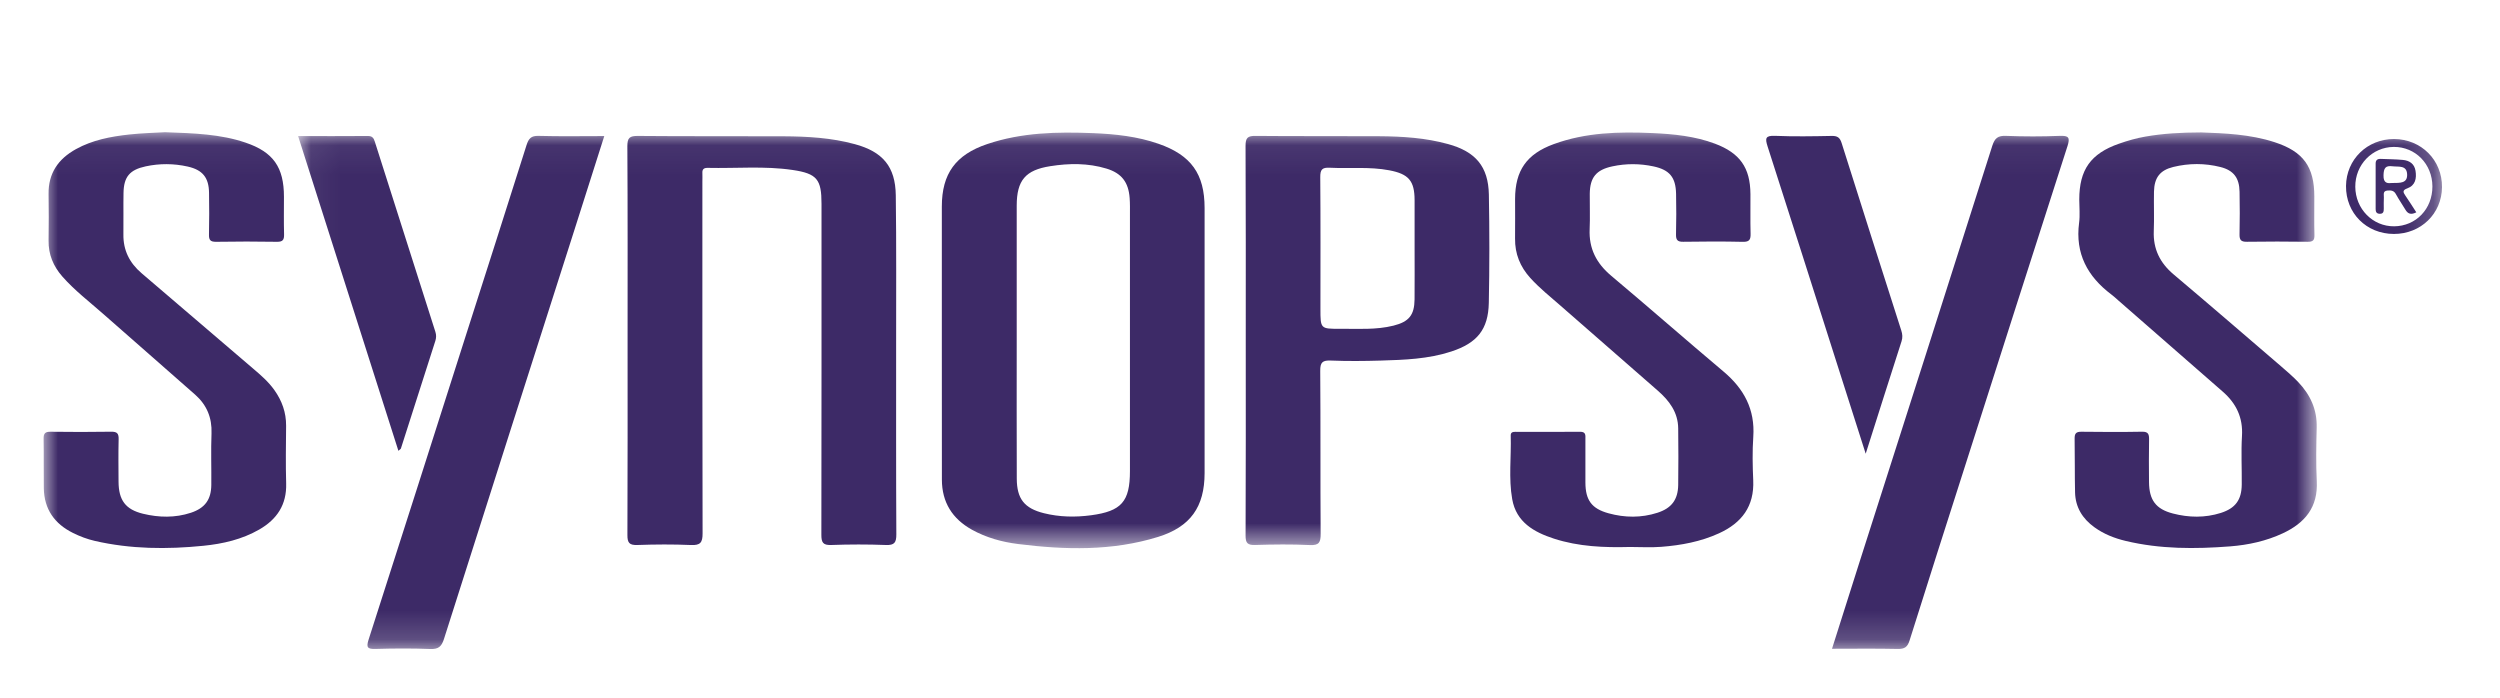 <?xml version="1.0" encoding="utf-8"?>
<svg xmlns="http://www.w3.org/2000/svg" xmlns:xlink="http://www.w3.org/1999/xlink" width="86px" height="24px" viewBox="0 0 86 24" version="1.1">
    
    <title>✱ / Assets / Customer Logo / color / synopsys</title>
    <desc>Created with Sketch.</desc>
    <defs>
        <polygon id="path-1" points="0.004 0.048 78.201 0.048 78.201 17.826 0.004 17.826"/>
        <polygon id="path-3" points="0.051 0.061 73.801 0.061 73.801 14.358 0.051 14.358"/>
    </defs>
    <g id="✱-/-Assets-/-Customer-Logo-/-color-/-synopsys" stroke="none" stroke-width="1" fill="none" fill-rule="evenodd">
        <g id="✱-/-Assets-/-Grid-/-Customer-Logo-/-color-/-synopsys">
            <g>
                <g>
                    <g id="Synopsys_Logo_color">
                        <g id="Group-8" transform="translate(1.5, 4.5)">
                            <mask id="mask-2" fill="white">
                                <use xlink:href="#path-1"/>
                            </mask>
                            <g id="Clip-2"/>
                            <path d="M20.089,7.217 C20.089,4.989 20.095,2.762 20.081,0.534 C20.08,0.24 20.158,0.174 20.444,0.176 C22.115,0.192 23.786,0.18 25.457,0.188 C26.281,0.193 27.102,0.239 27.904,0.458 C28.864,0.719 29.301,1.227 29.315,2.218 C29.338,3.924 29.326,5.629 29.327,7.335 C29.328,9.516 29.322,11.697 29.334,13.879 C29.335,14.161 29.272,14.26 28.973,14.248 C28.347,14.224 27.72,14.225 27.094,14.248 C26.805,14.259 26.754,14.154 26.755,13.893 C26.762,10.099 26.76,6.305 26.76,2.511 C26.76,1.673 26.608,1.471 25.766,1.347 C24.798,1.204 23.82,1.297 22.847,1.275 C22.716,1.272 22.653,1.319 22.662,1.455 C22.667,1.547 22.662,1.641 22.662,1.733 C22.662,5.771 22.658,9.809 22.669,13.846 C22.67,14.161 22.595,14.263 22.27,14.249 C21.657,14.222 21.04,14.226 20.426,14.248 C20.147,14.258 20.081,14.17 20.083,13.9 C20.093,11.672 20.089,9.445 20.089,7.217" id="Fill-1" fill="#3D2A67" mask="url(#mask-2)"/>
                            <path d="M4.178,0.048 C5.19,0.084 6.084,0.114 6.941,0.404 C7.902,0.729 8.268,1.253 8.268,2.272 C8.268,2.701 8.26,3.13 8.272,3.559 C8.277,3.748 8.231,3.821 8.026,3.818 C7.33,3.806 6.634,3.806 5.938,3.818 C5.736,3.821 5.683,3.756 5.689,3.562 C5.701,3.086 5.697,2.611 5.691,2.135 C5.685,1.611 5.471,1.345 4.959,1.23 C4.478,1.122 3.993,1.119 3.51,1.223 C2.963,1.341 2.759,1.582 2.749,2.133 C2.74,2.609 2.752,3.084 2.745,3.56 C2.736,4.11 2.957,4.545 3.369,4.897 C4.648,5.989 5.925,7.083 7.203,8.176 C7.468,8.402 7.732,8.628 7.936,8.915 C8.199,9.284 8.345,9.688 8.342,10.146 C8.336,10.807 8.325,11.469 8.344,12.13 C8.365,12.861 8.029,13.365 7.416,13.717 C6.821,14.058 6.168,14.207 5.496,14.275 C4.244,14.401 2.995,14.391 1.761,14.107 C1.501,14.047 1.252,13.953 1.012,13.834 C0.374,13.518 0.018,13.015 0.007,12.294 C-0.001,11.725 0.01,11.157 0,10.588 C-0.003,10.404 0.06,10.35 0.24,10.352 C0.936,10.361 1.633,10.363 2.328,10.351 C2.53,10.348 2.586,10.415 2.581,10.609 C2.569,11.096 2.575,11.584 2.578,12.071 C2.582,12.705 2.816,13.026 3.42,13.173 C3.968,13.306 4.524,13.318 5.067,13.139 C5.551,12.978 5.764,12.686 5.769,12.182 C5.775,11.591 5.753,10.998 5.776,10.408 C5.797,9.868 5.61,9.428 5.216,9.079 C4.166,8.149 3.105,7.23 2.053,6.301 C1.575,5.879 1.066,5.492 0.643,5.01 C0.332,4.655 0.164,4.252 0.171,3.774 C0.179,3.241 0.179,2.707 0.171,2.174 C0.16,1.458 0.507,0.965 1.113,0.63 C1.681,0.315 2.308,0.197 2.943,0.127 C3.392,0.078 3.845,0.068 4.178,0.048" id="Fill-3" fill="#3D2A67" mask="url(#mask-2)"/>
                            <path d="M54.569,14.316 C53.686,14.34 52.803,14.305 51.955,14.029 C51.269,13.806 50.659,13.463 50.52,12.672 C50.392,11.95 50.491,11.214 50.469,10.485 C50.465,10.373 50.535,10.355 50.627,10.355 C51.37,10.357 52.113,10.36 52.855,10.353 C53.059,10.351 53.039,10.475 53.038,10.604 C53.038,11.103 53.036,11.602 53.038,12.101 C53.041,12.706 53.252,12.998 53.836,13.158 C54.395,13.311 54.96,13.318 55.516,13.139 C55.999,12.984 56.221,12.691 56.23,12.187 C56.241,11.538 56.236,10.888 56.23,10.238 C56.225,9.682 55.921,9.281 55.524,8.935 C54.415,7.965 53.303,6.998 52.195,6.027 C51.837,5.714 51.465,5.417 51.144,5.064 C50.793,4.677 50.611,4.23 50.618,3.705 C50.624,3.252 50.618,2.8 50.619,2.347 C50.621,1.367 51.014,0.799 51.949,0.457 C53.049,0.054 54.196,0.026 55.347,0.078 C56.077,0.111 56.803,0.182 57.497,0.443 C58.353,0.767 58.708,1.266 58.715,2.176 C58.719,2.629 58.708,3.081 58.72,3.534 C58.725,3.731 58.689,3.824 58.458,3.819 C57.774,3.803 57.089,3.806 56.404,3.817 C56.201,3.821 56.15,3.749 56.155,3.558 C56.167,3.095 56.166,2.63 56.157,2.166 C56.145,1.597 55.932,1.342 55.379,1.224 C54.908,1.123 54.434,1.122 53.964,1.223 C53.409,1.342 53.195,1.603 53.188,2.165 C53.184,2.571 53.202,2.978 53.184,3.383 C53.154,4.051 53.417,4.559 53.925,4.986 C55.222,6.075 56.495,7.192 57.791,8.283 C58.494,8.875 58.877,9.585 58.813,10.526 C58.779,11.023 58.789,11.525 58.811,12.022 C58.851,12.917 58.416,13.489 57.633,13.846 C57.002,14.134 56.331,14.258 55.647,14.311 C55.29,14.339 54.928,14.316 54.569,14.316" id="Fill-4" fill="#3D2A67" mask="url(#mask-2)"/>
                            <path d="M74.221,0.055 C75.016,0.085 75.896,0.114 76.746,0.391 C77.734,0.714 78.112,1.232 78.113,2.262 C78.114,2.703 78.105,3.144 78.117,3.584 C78.123,3.771 78.06,3.819 77.881,3.817 C77.185,3.808 76.489,3.806 75.793,3.817 C75.592,3.82 75.535,3.756 75.54,3.56 C75.552,3.073 75.549,2.586 75.541,2.098 C75.533,1.621 75.337,1.359 74.881,1.245 C74.344,1.11 73.799,1.112 73.262,1.243 C72.802,1.356 72.608,1.611 72.597,2.092 C72.588,2.545 72.608,2.998 72.59,3.45 C72.566,4.065 72.802,4.542 73.269,4.937 C74.51,5.984 75.739,7.045 76.971,8.103 C77.173,8.277 77.376,8.452 77.56,8.645 C77.975,9.08 78.211,9.59 78.195,10.209 C78.179,10.824 78.167,11.44 78.198,12.054 C78.243,12.946 77.792,13.489 77.032,13.844 C76.458,14.112 75.845,14.246 75.221,14.295 C74.015,14.389 72.811,14.392 71.623,14.108 C71.238,14.016 70.873,13.873 70.548,13.638 C70.137,13.342 69.894,12.949 69.882,12.438 C69.868,11.824 69.878,11.209 69.867,10.594 C69.864,10.419 69.912,10.349 70.1,10.352 C70.796,10.361 71.492,10.364 72.189,10.351 C72.407,10.347 72.43,10.446 72.428,10.622 C72.42,11.109 72.421,11.597 72.426,12.084 C72.432,12.701 72.659,13.012 73.249,13.165 C73.796,13.307 74.351,13.318 74.896,13.145 C75.4,12.984 75.611,12.694 75.616,12.169 C75.622,11.612 75.591,11.053 75.624,10.499 C75.663,9.863 75.425,9.374 74.959,8.969 C73.761,7.925 72.565,6.878 71.368,5.833 C71.29,5.765 71.214,5.692 71.13,5.63 C70.309,5.011 69.882,4.221 70.021,3.165 C70.056,2.903 70.027,2.632 70.027,2.365 C70.027,1.341 70.417,0.784 71.396,0.442 C71.689,0.339 71.993,0.252 72.299,0.199 C72.905,0.093 73.519,0.057 74.221,0.055" id="Fill-5" fill="#3D2A67" mask="url(#mask-2)"/>
                            <path d="M61.521,17.818 C61.843,16.801 62.153,15.821 62.465,14.842 C63.99,10.069 65.518,5.297 67.033,0.521 C67.119,0.25 67.228,0.162 67.51,0.174 C68.123,0.198 68.74,0.198 69.354,0.174 C69.664,0.162 69.717,0.228 69.62,0.53 C68.438,4.197 67.268,7.869 66.095,11.539 C65.458,13.534 64.817,15.528 64.191,17.527 C64.119,17.757 64.02,17.829 63.781,17.824 C63.041,17.807 62.3,17.818 61.521,17.818" id="Fill-6" fill="#3D2A67" mask="url(#mask-2)"/>
                            <path d="M19.287,0.181 C18.94,1.271 18.605,2.328 18.268,3.384 C16.769,8.08 15.266,12.775 13.775,17.474 C13.69,17.743 13.584,17.837 13.298,17.826 C12.673,17.801 12.045,17.805 11.419,17.824 C11.135,17.832 11.094,17.768 11.182,17.496 C12.296,14.037 13.397,10.574 14.502,7.113 C15.206,4.908 15.915,2.705 16.611,0.498 C16.684,0.266 16.767,0.166 17.03,0.174 C17.769,0.195 18.51,0.181 19.287,0.181" id="Fill-7" fill="#3D2A67" mask="url(#mask-2)"/>
                        </g>
                        <path d="M64.18,15.608 C63.839,14.54 63.526,13.56 63.214,12.58 C62.412,10.065 61.615,7.549 60.805,5.037 C60.715,4.756 60.728,4.66 61.062,4.673 C61.711,4.7 62.361,4.689 63.011,4.676 C63.205,4.673 63.291,4.728 63.352,4.92 C64.03,7.073 64.718,9.222 65.405,11.372 C65.445,11.497 65.455,11.611 65.413,11.741 C65.008,12.997 64.61,14.255 64.18,15.608" id="Fill-9" fill="#3D2A67"/>
                        <g id="Group-15" transform="translate(10.204, 4.5)">
                            <mask id="mask-4" fill="white">
                                <use xlink:href="#path-3"/>
                            </mask>
                            <g id="Clip-11"/>
                            <path d="M3.501,11.008 C2.347,7.388 1.204,3.799 0.051,0.181 C0.876,0.181 1.664,0.185 2.452,0.178 C2.603,0.176 2.651,0.251 2.689,0.371 C3.383,2.553 4.079,4.736 4.774,6.918 C4.807,7.021 4.805,7.123 4.772,7.226 C4.378,8.46 3.983,9.694 3.587,10.928 C3.582,10.945 3.557,10.957 3.501,11.008" id="Fill-10" fill="#3D2A67" mask="url(#mask-4)"/>
                            <path d="M28.666,11.706 C28.666,12.759 28.372,13.085 27.329,13.225 C26.782,13.298 26.24,13.287 25.706,13.154 C25.032,12.986 24.776,12.658 24.773,11.966 C24.767,10.377 24.771,8.788 24.771,7.199 C24.77,5.656 24.768,4.113 24.771,2.571 C24.772,1.703 25.072,1.349 25.928,1.216 C26.575,1.114 27.224,1.107 27.857,1.299 C28.377,1.456 28.616,1.766 28.656,2.311 C28.671,2.507 28.666,2.705 28.666,2.902 C28.666,5.837 28.667,8.772 28.666,11.706 Z M29.655,0.448 C28.923,0.192 28.164,0.111 27.399,0.08 C26.168,0.03 24.941,0.055 23.755,0.456 C22.669,0.824 22.196,1.475 22.195,2.604 C22.194,4.135 22.195,5.667 22.195,7.198 C22.196,8.798 22.193,10.399 22.197,12 C22.198,12.777 22.555,13.347 23.232,13.723 C23.726,13.996 24.26,14.144 24.814,14.214 C26.435,14.417 28.052,14.461 29.636,13.969 C30.746,13.624 31.233,12.937 31.234,11.775 C31.235,8.736 31.235,5.697 31.234,2.658 C31.234,1.478 30.768,0.839 29.655,0.448 L29.655,0.448 Z" id="Fill-12" fill="#3D2A67" mask="url(#mask-4)"/>
                            <path d="M38.457,5.797 C38.451,6.336 38.268,6.568 37.732,6.702 C37.128,6.853 36.51,6.807 35.897,6.81 C35.219,6.814 35.219,6.811 35.219,6.12 C35.219,4.612 35.226,3.104 35.213,1.596 C35.211,1.336 35.275,1.256 35.539,1.27 C36.221,1.304 36.908,1.229 37.586,1.358 C38.256,1.485 38.456,1.72 38.458,2.386 C38.459,2.943 38.458,3.5 38.458,4.057 C38.458,4.637 38.462,5.217 38.457,5.797 Z M41.013,2.193 C40.994,1.228 40.557,0.718 39.614,0.457 C38.836,0.241 38.037,0.191 37.236,0.186 C35.82,0.177 34.405,0.189 32.989,0.175 C32.718,0.172 32.642,0.239 32.643,0.517 C32.655,2.745 32.65,4.973 32.65,7.201 C32.65,9.441 32.655,11.681 32.644,13.921 C32.642,14.184 32.714,14.255 32.973,14.247 C33.599,14.228 34.228,14.22 34.853,14.25 C35.174,14.265 35.228,14.158 35.226,13.864 C35.213,11.995 35.227,10.127 35.212,8.258 C35.209,7.96 35.294,7.892 35.577,7.903 C36.145,7.926 36.715,7.921 37.283,7.904 C38.106,7.88 38.929,7.852 39.723,7.591 C40.606,7.301 40.993,6.838 41.011,5.918 C41.036,4.676 41.036,3.434 41.013,2.193 L41.013,2.193 Z" id="Fill-13" fill="#3D2A67" mask="url(#mask-4)"/>
                            <path d="M72.155,3.285 C71.417,3.291 70.823,2.687 70.818,1.926 C70.812,1.167 71.399,0.56 72.142,0.554 C72.887,0.549 73.468,1.143 73.471,1.913 C73.473,2.687 72.906,3.279 72.155,3.285 Z M72.152,0.283 C71.229,0.281 70.508,0.985 70.499,1.898 C70.49,2.833 71.201,3.546 72.146,3.548 C73.074,3.549 73.793,2.851 73.801,1.939 C73.809,1.01 73.088,0.286 72.152,0.283 L72.152,0.283 Z" id="Fill-14" fill="#3E2A68" mask="url(#mask-4)"/>
                        </g>
                        <path d="M82.293,6.295 C82.141,6.31 81.983,6.318 81.993,6.026 C82,5.79 82.055,5.688 82.301,5.72 C82.509,5.747 82.788,5.673 82.805,5.991 C82.822,6.313 82.559,6.292 82.293,6.295 Z M82.743,6.726 C82.662,6.608 82.641,6.541 82.813,6.479 C83.09,6.377 83.135,6.137 83.094,5.876 C83.055,5.633 82.884,5.522 82.658,5.501 C82.405,5.478 82.15,5.477 81.896,5.466 C81.784,5.462 81.722,5.506 81.722,5.626 C81.722,6.148 81.722,6.669 81.722,7.19 C81.722,7.28 81.747,7.348 81.854,7.354 C81.988,7.362 82.003,7.278 82.002,7.176 C82.002,7.048 81.998,6.92 82.005,6.793 C82.01,6.7 81.96,6.569 82.126,6.555 C82.243,6.545 82.349,6.548 82.419,6.679 C82.518,6.862 82.639,7.032 82.745,7.212 C82.829,7.356 82.937,7.399 83.121,7.304 C82.993,7.107 82.872,6.914 82.743,6.726 L82.743,6.726 Z" id="Fill-16" fill="#3F2B69"/>
                        <rect id="Rectangle" x="0" y="0" width="85.5" height="24"/>
                    </g>
                </g>
            </g>
        </g>
    </g>
</svg>